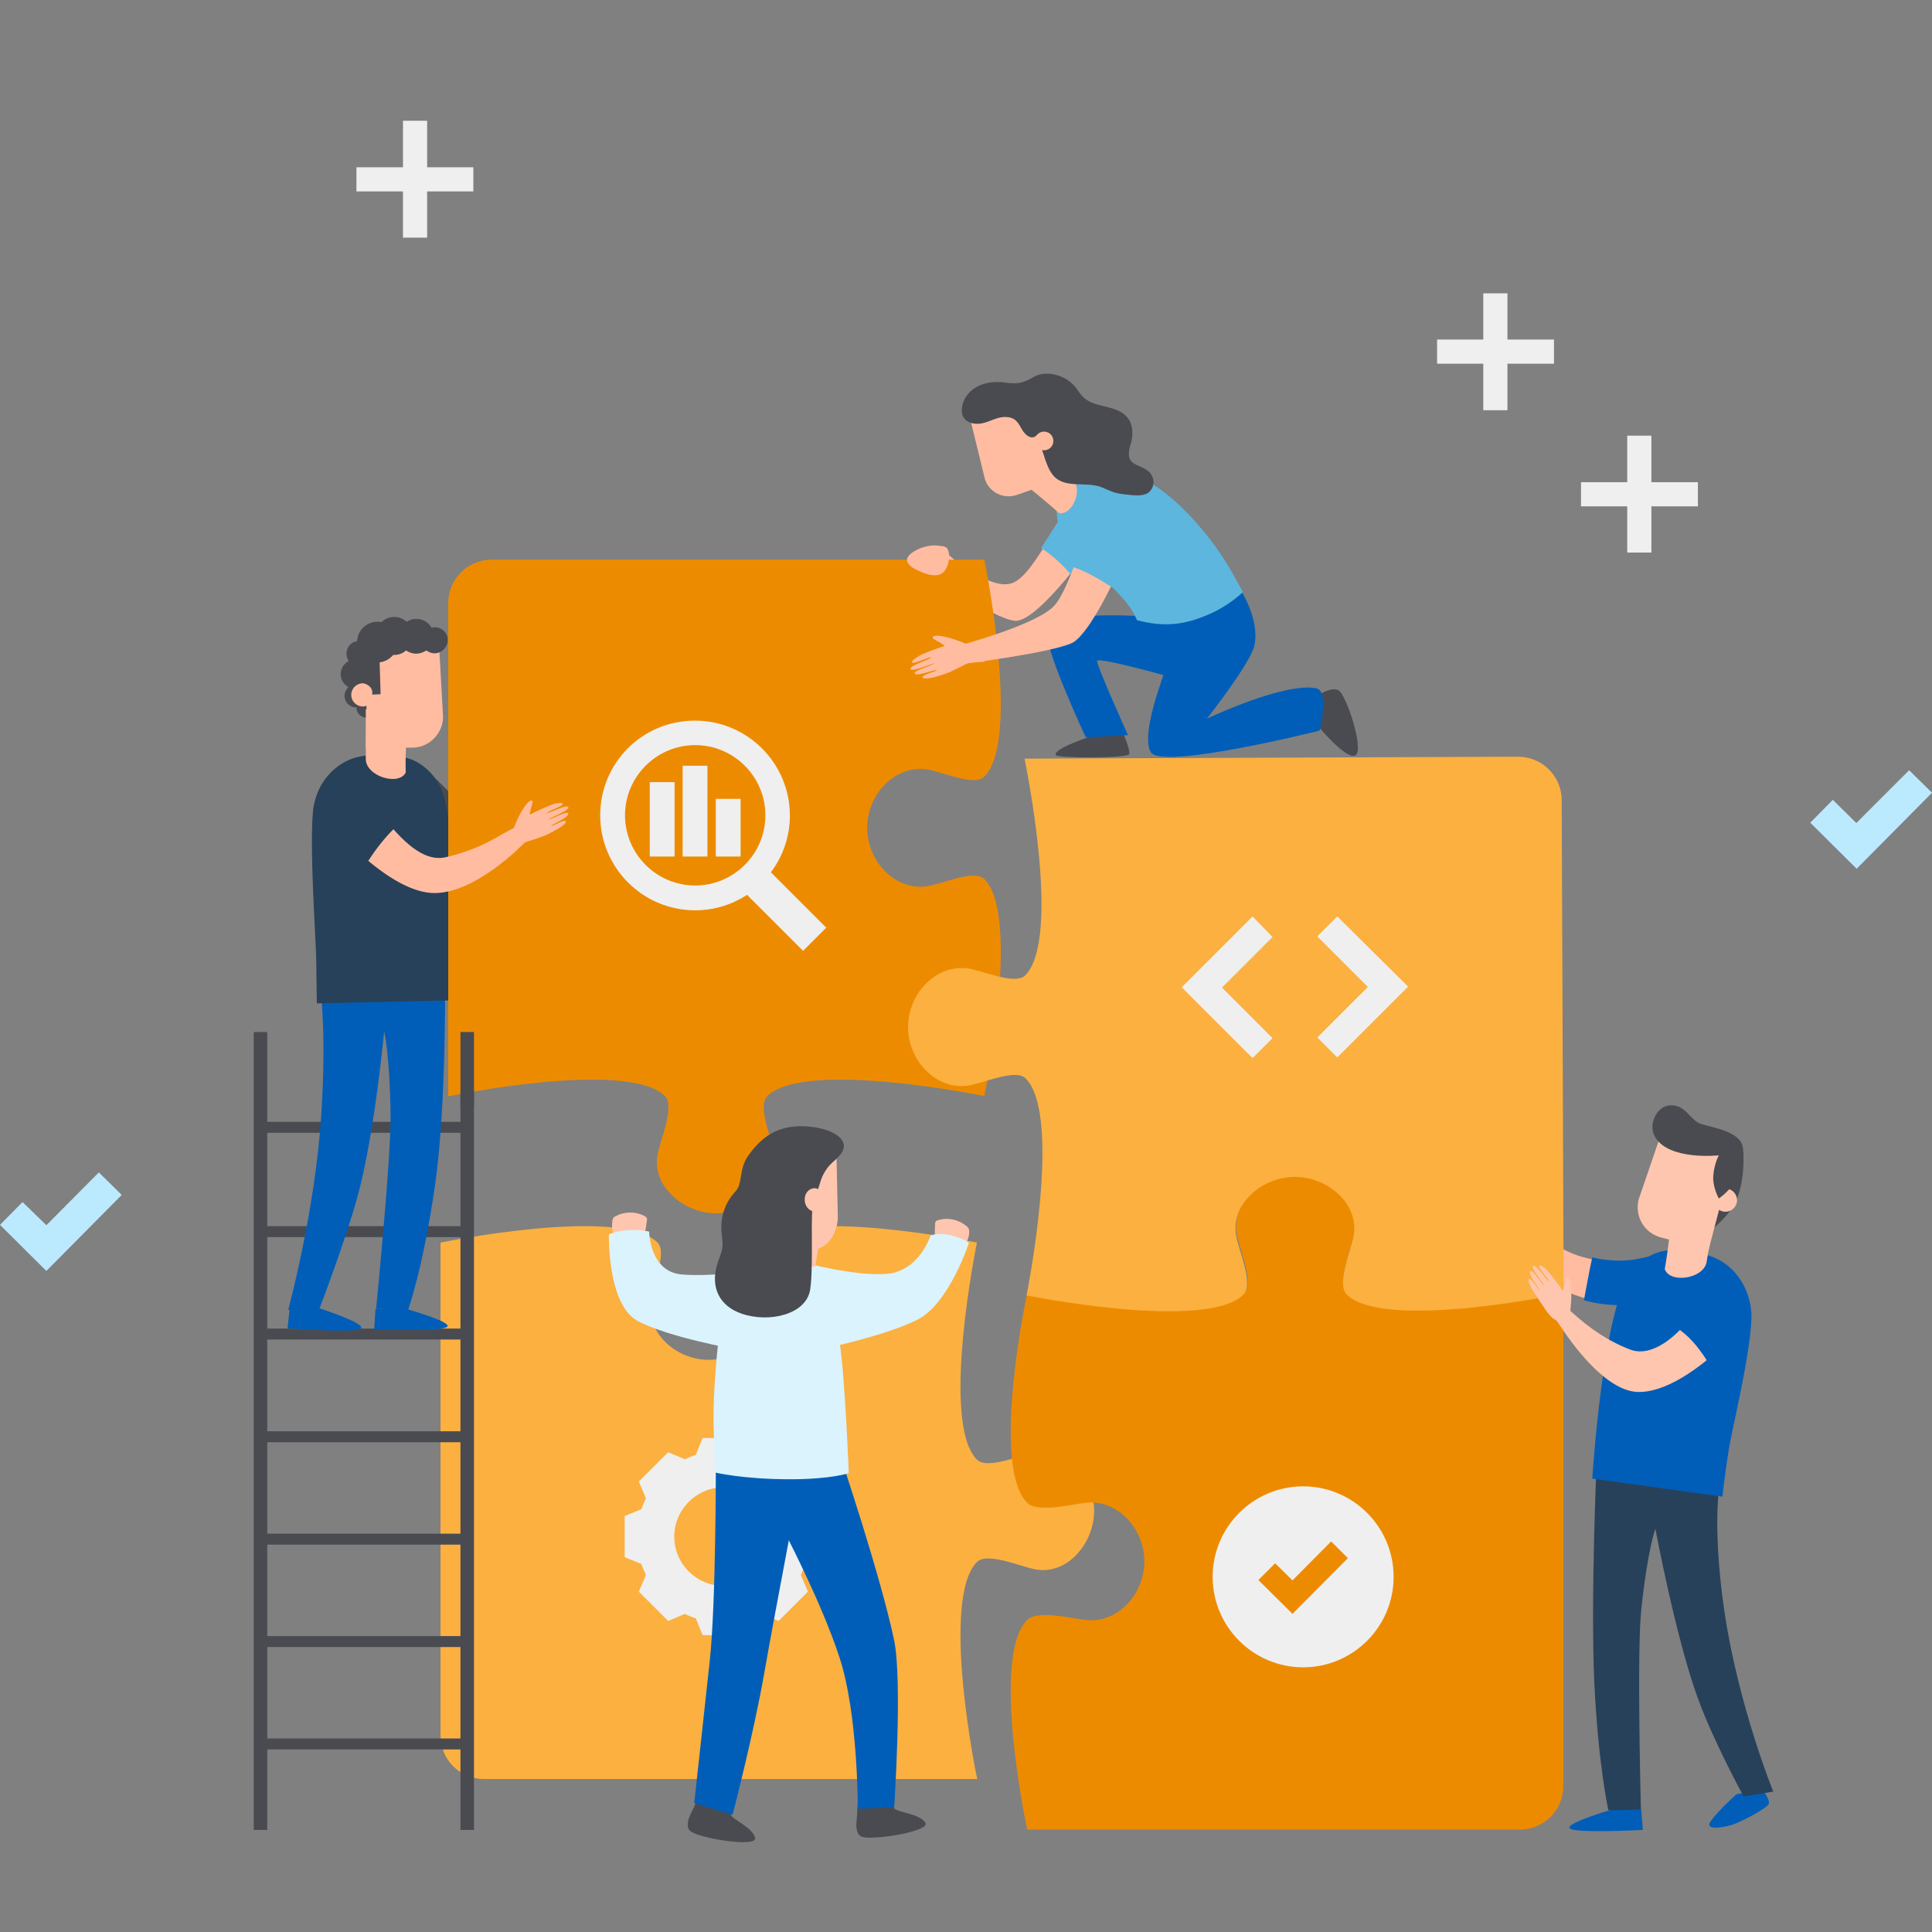 <?xml version="1.0" encoding="utf-8"?>
<!-- Generator: Adobe Illustrator 21.1.0, SVG Export Plug-In . SVG Version: 6.00 Build 0)  -->
<svg version="1.1" id="Layer_1" xmlns="http://www.w3.org/2000/svg" xmlns:xlink="http://www.w3.org/1999/xlink" x="0px" y="0px"
	 viewBox="0 0 600 600" style="enable-background:new 0 0 600 600;" xml:space="preserve">
<rect x="0" y="0" width="600" height="600" fill="#808080" stroke="none"/>
<style type="text/css">
	.st0{fill:#FBB040;}
	.st1{fill:#EFEFEF;}
	.st2{fill:#ED8B00;}
	.st3{fill:#FFBCA1;}
	.st4{fill:#005EB8;}
	.st5{fill:#5DB6DE;}
	.st6{fill:#494B51;}
	.st7{fill:#27415A;}
	.st8{fill:#FFC6AF;}
	.st9{fill:#DBF3FC;}
	.st10{fill:#BBEAFF;}
	.st11{fill:none;stroke:#EFEFEF;stroke-width:7.5;stroke-miterlimit:10;}
</style>
<g>
	<path class="st0" d="M303.4,485.1c3.2-3.2,13.7,1.5,18.2,2.3c9.9,1.8,18.2-8.2,18.2-18.2l0,0c0-10.1-8.3-20-18.2-18.2
		c-4.5,0.8-15,5.5-18.2,2.3c-11.5-11.5,0-67.4,0-67.4s-55.9-11.5-67.4,0c-3.2,3.2,1.8,13.7,2.3,18.2c1.1,10-8.2,18.2-18.2,18.2l0,0
		c-10.1,0-19.3-8.2-18.2-18.2c0.5-4.5,5.5-15,2.3-18.2c-11.5-11.5-67.4,0-67.4,0V539c0,7.5,6.1,13.5,13.5,13.5h153.2
		C303.4,552.5,291.9,496.7,303.4,485.1z"/>
	<path class="st1" d="M255.3,483.6v-12.8l-5.2-2.1c-0.4-1.2-0.9-2.3-1.4-3.4l2.2-5.2l-9.1-9.1l-5.2,2.2c-1.1-0.6-2.2-1-3.4-1.4
		l-2.1-5.2h-12.9l-2.1,5.2c-1.2,0.4-2.3,0.9-3.4,1.4l-5.2-2.2l-9.1,9.1l2.2,5.2c-0.5,1.1-1,2.2-1.4,3.4l-5.2,2.1v12.8l5.2,2.1
		c0.4,1.2,0.9,2.3,1.4,3.4l-2.2,5.2l9.1,9.1l5.2-2.2c1.1,0.6,2.2,1,3.4,1.4l2.1,5.2h12.9l2.1-5.2c1.2-0.4,2.3-0.9,3.4-1.4l5.2,2.2
		l9.1-9.1l-2.2-5.2c0.5-1.1,1-2.2,1.4-3.4L255.3,483.6z M224.7,492.5c-8.5,0-15.3-6.9-15.3-15.3s6.9-15.3,15.3-15.3
		s15.3,6.9,15.3,15.3S233.1,492.5,224.7,492.5z"/>
	<path class="st2" d="M418.2,401.6c-3.2-3.2,1.5-13.7,2.3-18.2c1.8-9.9-8.2-18.2-18.2-18.2l0,0c-10.1,0-20,8.3-18.2,18.2
		c0.8,4.5,5.5,15,2.3,18.2c-11.5,11.5-67.4,0-67.4,0s-11.5,53.6,0,65.1c3.2,3.2,13.7,0.5,18.2,0c10-1.1,18.2,8.2,18.2,18.2l0,0
		c0,10.1-8.2,19.3-18.2,18.2c-4.5-0.5-15-3.2-18.2,0c-11.5,11.5,0,65.1,0,65.1h153c7.5,0,13.5-6.1,13.5-13.5V401.6
		C485.5,401.6,429.7,413.1,418.2,401.6z"/>
	<g>
		<g>
			<g>
				<path class="st1" d="M404.7,461.6c-15.5,0-28.1,12.6-28.1,28.1s12.6,28.1,28.1,28.1s28.1-12.6,28.1-28.1
					C432.8,474.2,420.2,461.6,404.7,461.6z M401.4,501.2l-10.6-10.5l5.2-5.2l5.4,5.3l12-12.1l5.2,5.2L401.4,501.2z"/>
			</g>
		</g>
	</g>
	<g>
		<path class="st3" d="M491.6,390.4c-7.9-2.2-11.6-6.3-16.6-10.9c-3.3-3-6.6-6-8.7-10c-0.3-0.5-0.6-1.1-1.1-1.4
			c-0.4-0.2-0.8-0.1-1.3,0c-2,0.4-4,1.2-5.7,2.3c-0.3,0.2-0.6,0.4-0.7,0.7c-0.1,0.4,0.1,0.8,0.3,1.2c5.9,9.3,13.4,19.2,22.2,25.2
			c8.8,6,20.2,8.6,30.5,6.3c0-3.3,9.6-14.4,5.7-14C511.6,390.4,505.4,394.2,491.6,390.4z"/>
		<path class="st4" d="M517.6,389.9c-0.1-0.3-0.5-0.6-1.1-0.6c-0.1,0-0.2,0-0.3,0c-1.1,0.1-2.3,0.4-3.7,0.8
			c-2.5,0.6-5.5,1.4-9.6,1.4c-2.7,0-5.4-0.3-8.4-1c-0.7,3-1.2,6-1.8,9c-0.3,1.4-0.5,2.9-0.8,4.3c3.5,1,7.2,1.5,10.8,1.5
			c2.7,0,5.3-0.3,7.9-0.9l0.4-0.1v-0.5c0-1.3,1.9-4.3,3.4-6.8C516.8,393.3,518.1,391,517.6,389.9z"/>
	</g>
	<g>
		<path class="st3" d="M292.9,170.9c0,0,13.8,12.5,21.1,10.3c7.8-2.3,15.5-24.7,21.8-25.4c4.4-0.5,9.6,1.3,7.3,6.8
			c-2.3,5.4-20.7,30.6-27.8,30.2c-7.1-0.5-27.8-15.7-27.8-15.7L292.9,170.9z"/>
		<path class="st5" d="M335.4,153.8c-2.5,0.5-7.1,8.9-12.1,16.4c4,2.5,7.7,6.1,10.7,10c5.8-6.6,11.1-14.2,12-16.7
			C348,158,339.7,153,335.4,153.8z"/>
	</g>
	<g>
		<g>
			<rect x="80.8" y="380.8" class="st6" width="63.9" height="3.4"/>
			<rect x="80.8" y="412.6" class="st6" width="63.9" height="3.4"/>
			<rect x="80.8" y="348.4" class="st6" width="63.9" height="3.4"/>
		</g>
		<rect x="80.8" y="444.5" class="st6" width="63.9" height="3.4"/>
		<rect x="80.8" y="476.3" class="st6" width="63.9" height="3.4"/>
		<rect x="80.8" y="508.1" class="st6" width="63.9" height="3.4"/>
		<rect x="80.8" y="539.9" class="st6" width="63.9" height="3.4"/>
		<rect x="78.8" y="320.5" class="st6" width="4.2" height="247.8"/>
		<rect x="143" y="320.5" class="st6" width="4.2" height="247.8"/>
	</g>
	<g>
		<path class="st6" d="M129.3,236.6c0,0,5.3,4.2,10.4,9.6c2.5,2.7,8.5,5.9,8.5,5.9l-11,8.5l-8.4-11L129.3,236.6z"/>
		<path class="st4" d="M125.8,406.4c0,0,15.1,4.2,13,5.7s-22.6,0.8-22.6,0.8l0.4-6.4L125.8,406.4z"/>
		<path class="st4" d="M138.2,300.9c0,0,0.6,41.5-3.1,67.2c-3.7,25.7-8.3,38.5-8.3,38.5l-10-0.1c0,0,4.6-46.5,4.5-59.8
			c-0.2-19.1-2-26.4-2-26.4s-2.9,31.3-8.1,50.7c-3.8,14.1-12.1,35.7-12.1,35.7l-9.6,0.1c0,0,8.2-30.1,10.2-59.5s-0.6-43.1-0.6-43.1
			L138.2,300.9z"/>
		<path class="st4" d="M99.2,406.3c0,0,14.9,4.8,12.8,6.3c-2.2,1.5-22.7-0.1-22.7-0.1L90,406L99.2,406.3z"/>
	</g>
	<path class="st7" d="M136.5,243.9c-2.5-4.7-7-8.1-11.2-8.7c-5.7-0.8-12.5-1.5-17.8,1.2c-6,3.1-9.6,8.9-10.3,15.5
		c-1.1,12.1,0.9,39.7,1,45.9c0.1,7.8,0.2,13.8,0.2,13.8l40.9-0.9C139.2,310.7,143.4,256.9,136.5,243.9z"/>
	<path class="st2" d="M206.5,340.4c3.2,3.2-1.5,13.7-2.3,18.2c-1.8,9.9,8.2,18.2,18.2,18.2l0,0c10.1,0,20-8.3,18.2-18.2
		c-0.8-4.5-5.5-15-2.3-18.2c11.5-11.5,67.4,0,67.4,0s11.5-55.9,0-67.4c-3.2-3.2-13.7,1.8-18.2,2.3c-10,1.1-18.2-8.2-18.2-18.2l0,0
		c0-10.1,8.2-19.3,18.2-18.2c4.5,0.5,15,5.5,18.2,2.3c11.5-11.5,0-67.4,0-67.4h-153c-7.5,0-13.5,6.1-13.5,13.5v153.2
		C139.2,340.4,195,328.9,206.5,340.4z"/>
	<g>
		<path class="st6" d="M114.1,216.4c0-0.1,0-0.3,0-0.4c0-1.1-0.5-2.1-1.3-2.7c1.3-0.8,2.2-2.3,2.2-3.9c0-2.6-2.1-4.6-4.6-4.6
			c-2.6,0-4.6,2.1-4.6,4.6c0,1.7,1,3.2,2.4,4c-0.7,0.7-1.2,1.6-1.2,2.7c0,2,1.6,3.6,3.6,3.6c0,0,0,0,0.1,0l0,0
			c0,1.8,1.4,3.2,3.2,3.2c1.8,0,3.2-1.4,3.2-3.2C117.1,217.9,115.8,216.5,114.1,216.4z"/>
		<path class="st3" d="M126,239.9c-0.2-4.6,0.5-18.1,0.5-18.1l-12.9-1.5c0,0,0,12,0,15.4C113.6,241.1,123.9,244.2,126,239.9z"/>
		<path class="st3" d="M113.6,232l14.2,0.2c5.3,0.1,9.7-4.2,9.8-9.5l-1.1-19.7c0-2-0.4-3.6-2.4-3.7l-16.3,0.5c-2,0-3.6,1.6-3.7,3.6
			L113.6,232z"/>
		<ellipse transform="matrix(0.239 -0.971 0.971 0.239 -123.795 273.657)" class="st3" cx="112.7" cy="215.8" rx="3.6" ry="3.6"/>
		<g>
			<path class="st3" d="M170.2,254.6c0.3-0.5,6.7-2.9,6.3-3.9c-0.5-1-5.1,1.5-6.8,1.9c0.6-0.8,5.4-2.4,5.1-2.9
				c-0.3-0.6-1.5-0.3-2.5-0.1c-1.3,0.3-6.1,2.5-7.8,3.4c0.4-3,1.5-4.3,0.5-4.4c-1.1,0-3.7,3.8-5.4,8.5c-5,2.5-10,6.5-21.1,9.1
				c-7.3,1.7-14-5.7-19.3-12.2c-4.2-5.2-5.7-10.5-9.8-11.8c-2-0.6-4.7-1.4-6.9,2.4c-3.6,6.1,2.4,13.6,2.4,13.6s15.7,18.1,28.9,19.1
				c13.4,1,29.2-15.7,29.2-15.7s5.3-1.6,7.1-2.5c2.5-1.3,3.5-1.8,4.9-2.9c0.6-0.5,0.9-1.1,0.7-1.2c-0.9-0.5-3.8,1.6-4.6,1.5
				c1.1-0.8,5.6-2.8,5.4-3.8C176.4,251.6,172,254.1,170.2,254.6z"/>
		</g>
		<path class="st6" d="M135,194.8c-0.3,0-0.6,0.1-1,0.1c-0.9-1.6-2.7-2.7-4.7-2.7c-1.1,0-2.1,0.3-3,0.9c-1-0.9-2.4-1.5-3.8-1.5
			c-1.6,0-3,0.6-4,1.6c-0.4-0.1-0.8-0.1-1.3-0.1c-3.4,0-6.1,2.6-6.3,6c-1.9,0.3-3.3,1.9-3.3,3.9c0,1.6,1,3.1,2.4,3.7
			c-0.6,1.3-1,2.6-1,3.5c0,2,5.8,1,6.6,4.4v1.1h0.1l0,0c0.1,0,0.2,0,0.3,0l2.2-0.1l-0.3-9.9c1.7-0.2,3.2-1.1,4.2-2.3
			c0.1,0,0.2,0,0.3,0c1.4,0,2.7-0.5,3.7-1.4c0.9,0.6,2,1,3.1,1c1.2,0,2.3-0.4,3.2-1c0.7,0.5,1.6,0.9,2.5,0.9c2.2,0,4.1-1.8,4.1-4.1
			C139.1,196.6,137.3,194.8,135,194.8z"/>
		<g>
			<path class="st7" d="M113.6,267.4c-5.3-4.5-9-8.8-9.1-8.9c-0.3-0.3-6.2-7.8-2.5-14.2c1.3-2.2,2.8-3.2,4.8-3.2
				c1.1,0,2.1,0.3,2.8,0.5c2.8,0.9,4.5,3.6,6.4,6.7c1,1.6,2.2,3.5,3.6,5.3c0.9,1.1,1.8,2.1,2.6,3.1l0.4,0.4l-0.4,0.4
				c-2.6,2.6-5.2,5.8-7.8,9.8l-0.4,0.5L113.6,267.4z"/>
		</g>
	</g>
	<path class="st6" d="M147.2,343.6v-23.1H143v23.2C144.4,343.6,145.8,343.6,147.2,343.6z"/>
	<g>
		<path class="st6" d="M213.7,565.6c-0.2,1.1-0.2,2.1,0.5,2.9c2.1,2.3,21,5.4,20.3,2.3c-0.7-3.3-7.1-5.7-7.5-7.2
			c-0.4-1.6,0.5-3.6,1.2-4.4c-2.6-1.4-6.6-4.5-9.6-3.7c-1.3,0.3-2.6,4.8-3.1,5.8C214.9,562.5,214,564.1,213.7,565.6z"/>
		<path class="st4" d="M222.3,454.5c0,0,0.1,43.2-1.9,61.5c-2.1,19.1-4.8,44-4.8,44l11.9,3.6c0,0,6.5-24.8,9.9-44.3
			c3.7-21,11.9-63.6,11.9-63.6l-18.1-5.8L222.3,454.5z"/>
		<g>
			<path class="st6" d="M266,567.7c0.1,1.1,0.5,2.1,1.4,2.6c2.7,1.5,21.6-1.5,20-4.2c-1.7-2.9-8.9-3.2-9.8-4.6
				c-0.9-1.3-0.3-3.5,0-4.5c-2.9-0.5-7.7-2.2-10.3-0.4c-1.1,0.7-1,5.3-1.1,6.5C266.2,564.4,265.8,566.2,266,567.7z"/>
			<path class="st8" d="M200.9,379.1c0-0.2,0.1-0.5,0-0.7c-0.1-0.4-0.5-0.6-0.8-0.8c-2.7-1.4-6.2-1.4-8.9,0.1
				c-0.3,0.1-0.5,0.3-0.7,0.5c-0.2,0.3-0.3,0.6-0.3,0.9c-0.3,1.7-0.1,3.5,0.8,5c0.1,0.2,0.2,0.4,0.4,0.5s0.3,0.1,0.5,0.1
				c2.3,0,4.6-0.3,6.9-0.8c0.9-0.2,1.3-0.3,1.5-1.2C200.6,381.5,200.7,380.2,200.9,379.1z"/>
			<path class="st9" d="M189.1,383.3c0,0,3.2-1.3,7.1-1.3c3.9,0,5.4,0.5,5.4,0.5s0.1,12.5,10.2,13.3c10.1,0.8,20-1.3,20-1.3
				l-3.9,24.4c0,0-19.8-3.5-29.6-8.5S189.1,383.3,189.1,383.3z"/>
			<path class="st8" d="M290.4,380.2c0-0.3,0-0.5,0.1-0.7c0.2-0.4,0.6-0.5,1-0.6c3-0.9,6.3-0.1,8.7,1.9c0.2,0.2,0.4,0.4,0.6,0.7
				c0.1,0.3,0.2,0.6,0.2,0.9c0,1.7-0.6,3.4-1.7,4.7c-0.1,0.2-0.3,0.3-0.5,0.4c-0.2,0-0.4,0-0.5,0c-2.3-0.5-4.5-1.2-6.6-2.2
				c-0.8-0.4-1.2-0.5-1.3-1.4C290.2,382.6,290.4,381.4,290.4,380.2z"/>
			<path class="st9" d="M300.9,386c0,0-1.5-1.4-5.8-2.4c-3.8-0.9-6.1,0.1-6.1,0.1s-3.5,11.1-13.6,11.9s-26.1-3.6-26.1-3.6l8.4,26.4
				c0,0,17.5-3.7,27.3-8.6C294.8,404.8,300.9,386,300.9,386z"/>
			<path class="st4" d="M242.8,474.1c0,0,12.2,23.1,17.9,40.6c5.8,17.5,5.7,47,5.7,47l11.3-0.4c0,0,2.6-38.9,0-51.8
				c-4.2-20.1-16.8-57.5-16.8-57.5l-15.8,0.4L242.8,474.1z"/>
			<path class="st8" d="M254.5,385.9c0,0-1.8,9.3-2,12s-2.2,4.2-2.2,4.2l-8.4-1.7l-2-15.4L254.5,385.9z"/>
			<path class="st9" d="M224,408.9c-1.1,7.7-2.6,23.3-2.4,33c0.2,9.7,0.5,15.4,0.5,15.4s8.6,2.1,23.3,2.1c12.7,0,18.2-1.9,18.2-1.9
				s-1.2-30.3-2.8-40.2c-1-6.1-3.5-19.3-4.4-22.9c-4.9-2.1-19.9-2.6-24.6-3.2C227,390.5,224.7,403.9,224,408.9z"/>
			<path class="st8" d="M237.6,387.7l13.7,0.5c5.3,0.3,8.6-4.6,8.9-9.9l-0.4-18.5c0.1-2-1.4-3.7-3.4-3.8l-13.2-0.2
				c-2-0.1-3.7,1.4-3.8,3.4L237.6,387.7z"/>
			<path class="st6" d="M255.7,364.7c2-3.7,3.4-3.7,5.4-6.3c3.1-4-1.6-7.7-9.6-8.5c-7.9-0.8-14,1.6-19.2,9.1
				c-2.9,4.2-1.6,8.5-3.8,10.9c-3.2,3.4-5.1,8-4.3,13.8c0.7,4.9-0.5,5.3-1.7,9.8c-1.6,6.3,0.8,12.1,7.9,14.5
				c8.6,2.9,20,0.2,21.2-7.5s-0.2-26.6,1.2-27C253.8,370.5,254.7,366.6,255.7,364.7z"/>
			<path class="st8" d="M255.9,372.7c0,2-1.4,3.5-3.1,3.5c-1.6-0.1-2.9-1.7-2.9-3.7s1.4-3.5,3.1-3.5
				C254.7,369.1,256,370.8,255.9,372.7z"/>
		</g>
	</g>
	<g>
		<path class="st6" d="M408.6,216.4c0,0,4.7-3.4,7.1-2c2.4,1.3,8.1,18.6,5.2,20.2c-2.9,1.5-12-9.6-12-9.6L408.6,216.4z"/>
		<path class="st6" d="M339.9,228.3c0,0-13.1,4.2-12,6.2c0.5,1,22.4,1,22.8-0.3s-2.1-7-2.1-7L339.9,228.3z"/>
		<path class="st4" d="M370.8,212.3c0,0-30.1-8.7-30.1-7s9.6,23,9.6,23l-13.1,0.7c0,0-14.1-30.1-11.9-33.7
			c4.1-6.7,36.7-3.4,36.7-3.4l16.2-4.2L370.8,212.3z"/>
		<path class="st4" d="M371.8,184.4c0,0-19.5,40.9-14.4,49.2c3.4,5.6,52.4-6.7,52.4-6.7s3.1-12.1-0.9-13.1
			c-9.7-2.2-34.1,9.4-34.1,9.4s13.8-17.5,14.8-22.9c1.7-8.3-4.8-17.9-4.8-17.9L371.8,184.4z"/>
		<path class="st5" d="M373.7,191.5c4.7-1.8,8.8-4.4,12.3-7.6c-0.9-1.8-2.4-4.3-3.6-6.5c-4.2-7.6-14.4-21.1-25.1-27.4
			c-10.7-6.3-27.1-2-27.1-2l-1.2,3.2c-2.8,7.2,1.1,22.5,7.5,26.8c3.1,2.1,6.3,1.7,9.1,4.5c4.3,4.4,6.1,6.8,7.5,10.1
			C361.3,194.8,367.3,194,373.7,191.5z"/>
		<path class="st3" d="M328.8,159.3c-2.8-2.7-11.9-10-11.9-10l7.1-9c0,0,6.9,6.7,9.1,8.7C336.6,152,332.8,160.4,328.8,159.3z"/>
		<path class="st3" d="M327.5,149.6l-11.7,4.1c-4.1,1.4-8.5-0.7-9.9-4.8l-4.4-18c-0.5-1.5-0.2-3.4,1.4-4l13.3-1
			c1.5-0.5,3.2,0.3,3.7,1.8L327.5,149.6z"/>
		<g>
			<path class="st3" d="M305.8,205.5c-1-2.1-2.6-3.9-3.3-6.2c-0.9,0.3-1.6,0.5-2.4,0.7c-4.8-2.1-9.5-3.1-10.3-2.3
				c-0.7,0.8,1.1,0.9,3.6,2.9c-2,0.6-7.2,2.5-8.3,3.3c-0.9,0.6-2.1,1.3-1.8,1.9c0.3,0.6,4.9-1.8,6-1.6c-1.5,1-6.9,2.5-6.5,3.6
				c0.4,1,7-1.9,7.5-1.8c-1.7,1-6.8,2.3-6.2,3.2c0.6,0.9,5.4-1,6.9-1.2c-0.4,0.7-4.2,1.3-4.5,2.3c-0.1,0.2,0.6,0.5,1.4,0.4
				c1.8-0.2,2.9-0.5,5.8-1.5c1.9-0.6,7.1-3.4,7.1-3.4S303.3,205.6,305.8,205.5z"/>
		</g>
		<path class="st3" d="M299.6,200c0,0,22.7-6.2,27.8-11.9c5.2-5.6,10.3-26.9,13.7-29.7c3.4-2.8,9.8-2.5,10.8,3.3s-12.5,35-19,38
			s-33,6.4-33,6.4L299.6,200z"/>
		<path class="st6" d="M312,118.8c-2.9-0.4-6-0.1-8.6,1.3s-4.6,4.1-4.7,7.1c0,0.9,0.1,1.8,0.6,2.5c1.2,1.9,3.9,2.2,6,1.7
			c2.2-0.5,4.2-1.8,6.5-1.9c3.7-0.1,4.4,1.9,5.6,3.9c0.9,1.6,3,3.5,4.6,1.7c1.1,3,1.6,4.5,2.6,7.6c0.7,2,1.5,4.1,3.1,5.6
			c3.6,3.2,9.2,1.4,13.8,2.8c1.5,0.5,2.9,1.3,4.5,1.8c1.9,0.6,4,0.7,6,0.9c1.5,0.1,3.2,0.1,4.5-0.7c1.2-0.8,1.9-2.4,1.7-3.9
			s-1.2-2.8-2.5-3.5c-2.4-1.4-5.4-1.6-5.1-5.1c0.1-1.4,0.3-1.9,0.7-3.2c0.6-2.4,0.6-5.4-1-7.5c-3.5-4.6-10.6-2.8-14.3-7
			c-0.9-1-1.5-2.1-2.4-3.1c-3-3.4-9-5.1-13-2.5C317.6,119.1,315.5,119.3,312,118.8z"/>
		<g>
			<path class="st3" d="M294.7,171.8c-0.4-2.1-1.2-2.1-3-2.3c-2.5-0.4-5.4,0.3-7.6,1.6c-1,0.6-2.5,1.6-2.4,2.9
				c0.1,1.5,2.1,2.6,3.2,3.1c2.6,1.2,6.7,2.8,8.6,0C294.4,175.8,295,173.4,294.7,171.8z"/>
		</g>
		<path class="st5" d="M344.4,181.8c0.4,0.3,0.8,0.5,1.2,0.7c4.2-8.6,7.5-17.7,7-20.9c-0.7-4-3.8-5.5-6.4-5.5
			c-1.9,0-3.8,0.7-5.3,1.8c-1.7,1.4-3.6,6.7-5.9,12.7c-0.7,1.8-1.3,3.6-2,5.4C337.1,177.4,340.8,179.5,344.4,181.8z"/>
	</g>
	<path class="st0" d="M318.4,302.9c-3.2,3.2-13.7-1.7-18.2-2.2c-10-1-18.2,8.2-18.2,18.3l0,0c0,10.1,8.3,19.3,18.3,18.2
		c4.5-0.5,15-5.5,18.2-2.3c11.6,11.5,0.3,67.4,0.3,67.4s55.9,11.3,67.4-0.3c3.2-3.2-1.5-13.7-2.3-18.2c-1.8-9.9,8.1-18.3,18.2-18.3
		l0,0c10.1,0,20,8.2,18.3,18.2c-0.8,4.5-5.4,15-2.2,18.3c11.6,11.5,67.4-0.3,67.4-0.3L485,248.5c0-7.5-6.1-13.5-13.6-13.5
		l-153.2,0.6C318.1,235.5,329.9,291.3,318.4,302.9z"/>
	<g>
		<path class="st6" d="M541.4,357.8c0,0,0.7,7.6-2,14.6c-1.8,4.7-8,9.7-8,9.7l4.2-18.1L541.4,357.8z"/>
		<path class="st4" d="M539.3,557.2c0,0-5.4,4.8-7.9,8.2c-2.5,3.3,3.9,2.1,6.2,1.4c3.2-0.9,11.2-5.3,11.7-6.6s-2-4.4-2-4.4
			L539.3,557.2z"/>
		<path class="st4" d="M500.5,562c0,0-15.1,4.4-12.9,5.9c2.1,1.5,22.6,0.4,22.6,0.4l-0.5-6.4L500.5,562z"/>
		<path class="st7" d="M495.8,455.3c0,0-1.8,40.8-0.7,66.7c1.2,26,4.4,40.2,4.4,40.2l10.1-0.2c0,0-1.3-48.8,0.1-62
			c2-19,4.4-25.2,4.4-25.2s6.2,33.2,13,52.1c4.9,13.7,14.4,31,14.4,31l9.2-1.5c0,0-10.7-26.3-15.1-55.5c-4.3-29.1-1.2-42.2-1.2-42.2
			L495.8,455.3z"/>
		<path class="st4" d="M506.4,395.3c3.1-4.3,8-7,12.4-7c5.7,0,12,0.7,16.9,4.1c5.5,3.9,8.6,11,8.2,17.7c-0.6,12.1-6.2,34.5-7.1,40.6
			c-1.2,7.7-1.9,14.1-1.9,14.1l-40.4-5.6C494.5,459.3,497.7,407.2,506.4,395.3z"/>
		<path class="st8" d="M517,394.1c0.9-4.5,2.4-18,2.4-18l13.4,1.4c0,0-2.3,11-2.8,14.4C529.1,397.2,518.5,398.7,517,394.1z"/>
		<path class="st8" d="M530.6,388.2l-14.8-3.9c-5.2-1.4-8.2-6.6-6.9-11.8l6.4-18.7c0.5-1.9,2.5-3.1,4.4-2.6l15.6,4.8
			c1.9,0.5,3.1,2.5,2.6,4.4L530.6,388.2z"/>
		
			<ellipse transform="matrix(2.879723e-02 -1 1 2.879723e-02 147.525 897.679)" class="st8" cx="535.7" cy="372.9" rx="3.6" ry="3.6"/>
		<g>
			<path class="st8" d="M541.9,402.5c-1.7-4.1-3.9-4.1-5.9-3.8c-4.2,0.7-6.7,4.9-10.7,10.2c-4.3,5.7-12.1,12.9-19.1,10.2
				c-9.1-3.5-15.4-9.2-18.4-11.9l0,0c-0.4-0.3,0.1-0.1-0.1-0.4c0.6-4.9,0.2-9.6-0.7-10c-0.9-0.4-0.6,1.3-1.6,4.1
				c-1.1-1.6-4.3-5.8-5.2-6.7c-0.8-0.7-1.7-1.5-2.2-1.1s3,4,3.1,5c-1.3-1.1-4.2-5.6-5-4.9c-0.8,0.6,3.7,5.8,3.7,6.4
				c-1.4-1.3-4-5.6-4.6-4.8c-0.7,0.8,2.4,4.7,3,5.9c-0.7-0.2-2.3-3.5-3.3-3.5c-0.2,0-0.3,0.6,0,1.4c0.7,1.6,1.3,2.5,2.9,4.9
				c1.1,1.6,3.1,5,4.7,6.1c0.4,0.2,0.7,0.2,1.4,1.2c4.5,7,15.1,21.5,25.1,21.5c13.3,0,29.4-17.6,29.4-17.6S544.5,409,541.9,402.5z"
				/>
		</g>
		<g>
			<path class="st4" d="M530,422.4c-1.7-2.7-4.5-6.6-8.2-9.3l-0.5-0.4l0.4-0.5c1.1-1.2,2.2-2.5,3.2-3.8c0.6-0.7,1.1-1.5,1.6-2.1
				c3.1-4.3,5.6-7.6,9.4-8.2c0.4-0.1,0.9-0.1,1.4-0.1c2.3,0,3.9,1.4,5.1,4.3c2.8,6.9-3.8,12.7-3.8,12.8l0,0c0,0-3.1,3.6-7.7,7.5
				l-0.5,0.4L530,422.4z"/>
		</g>
		<path class="st6" d="M533.8,372.2c0,0-2.1-3.7-1.7-7.3c0.3-3.6,1.7-6.1,1.7-6.1s-15.5,1.7-19.8-5.7c-2.3-3.9,0.6-9.5,4.4-9.8
			c5.2-0.5,6.2,4.6,10,5.8c3.2,1,12,2.3,12.8,7C543,366.2,533.8,372.2,533.8,372.2z"/>
	</g>
	<ellipse transform="matrix(0.846 -0.534 0.534 0.846 -23.102 194.104)" class="st3" cx="324.1" cy="137" rx="2.9" ry="2.9"/>
	<g>
		<path class="st1" d="M389,284.6l-22,22l22,22l6.2-6.2l-15.7-15.7l15.7-15.7L389,284.6z"/>
		<path class="st1" d="M415.3,284.6l-6.2,6.2l15.7,15.7l-15.7,15.7l6.2,6.2l22-22L415.3,284.6z"/>
	</g>
	<g>
		<g>
			<g>
				<path class="st1" d="M186.4,253.2c0,16.3,13.2,29.5,29.5,29.5c6,0,11.5-1.8,16.1-4.8l17.4,17.4l7.2-7.2l-17.2-17.2
					c3.7-4.9,5.9-11,5.9-17.6c0-16.3-13.2-29.5-29.5-29.5S186.4,236.9,186.4,253.2z M194.1,253.2c0-12,9.8-21.8,21.8-21.8
					s21.8,9.8,21.8,21.8c0,12-9.8,21.8-21.8,21.8S194.1,265.2,194.1,253.2z"/>
			</g>
		</g>
		<g>
			<g>
				<rect x="222.3" y="248.1" class="st1" width="7.7" height="17.9"/>
			</g>
		</g>
		<g>
			<g>
				<rect x="212" y="237.8" class="st1" width="7.7" height="28.2"/>
			</g>
		</g>
		<g>
			<g>
				<rect x="201.8" y="242.9" class="st1" width="7.7" height="23.1"/>
			</g>
		</g>
	</g>
</g>
<polygon class="st10" points="576.6,269.8 562.2,255.5 569.2,248.4 576.5,255.6 592.9,239.2 600,246.2 "/>
<polygon class="st10" points="14.4,394.7 0,380.4 7,373.3 14.4,380.5 30.7,364.1 37.8,371.1 "/>
<g>
	<line class="st11" x1="464.4" y1="91.1" x2="464.4" y2="127.4"/>
	<line class="st11" x1="446.3" y1="109.2" x2="482.6" y2="109.2"/>
</g>
<g>
	<line class="st11" x1="128.9" y1="37.5" x2="128.9" y2="73.8"/>
	<line class="st11" x1="110.7" y1="55.7" x2="147" y2="55.7"/>
</g>
<g>
	<line class="st11" x1="509.1" y1="135.3" x2="509.1" y2="171.6"/>
	<line class="st11" x1="491" y1="153.5" x2="527.3" y2="153.5"/>
</g>
</svg>
